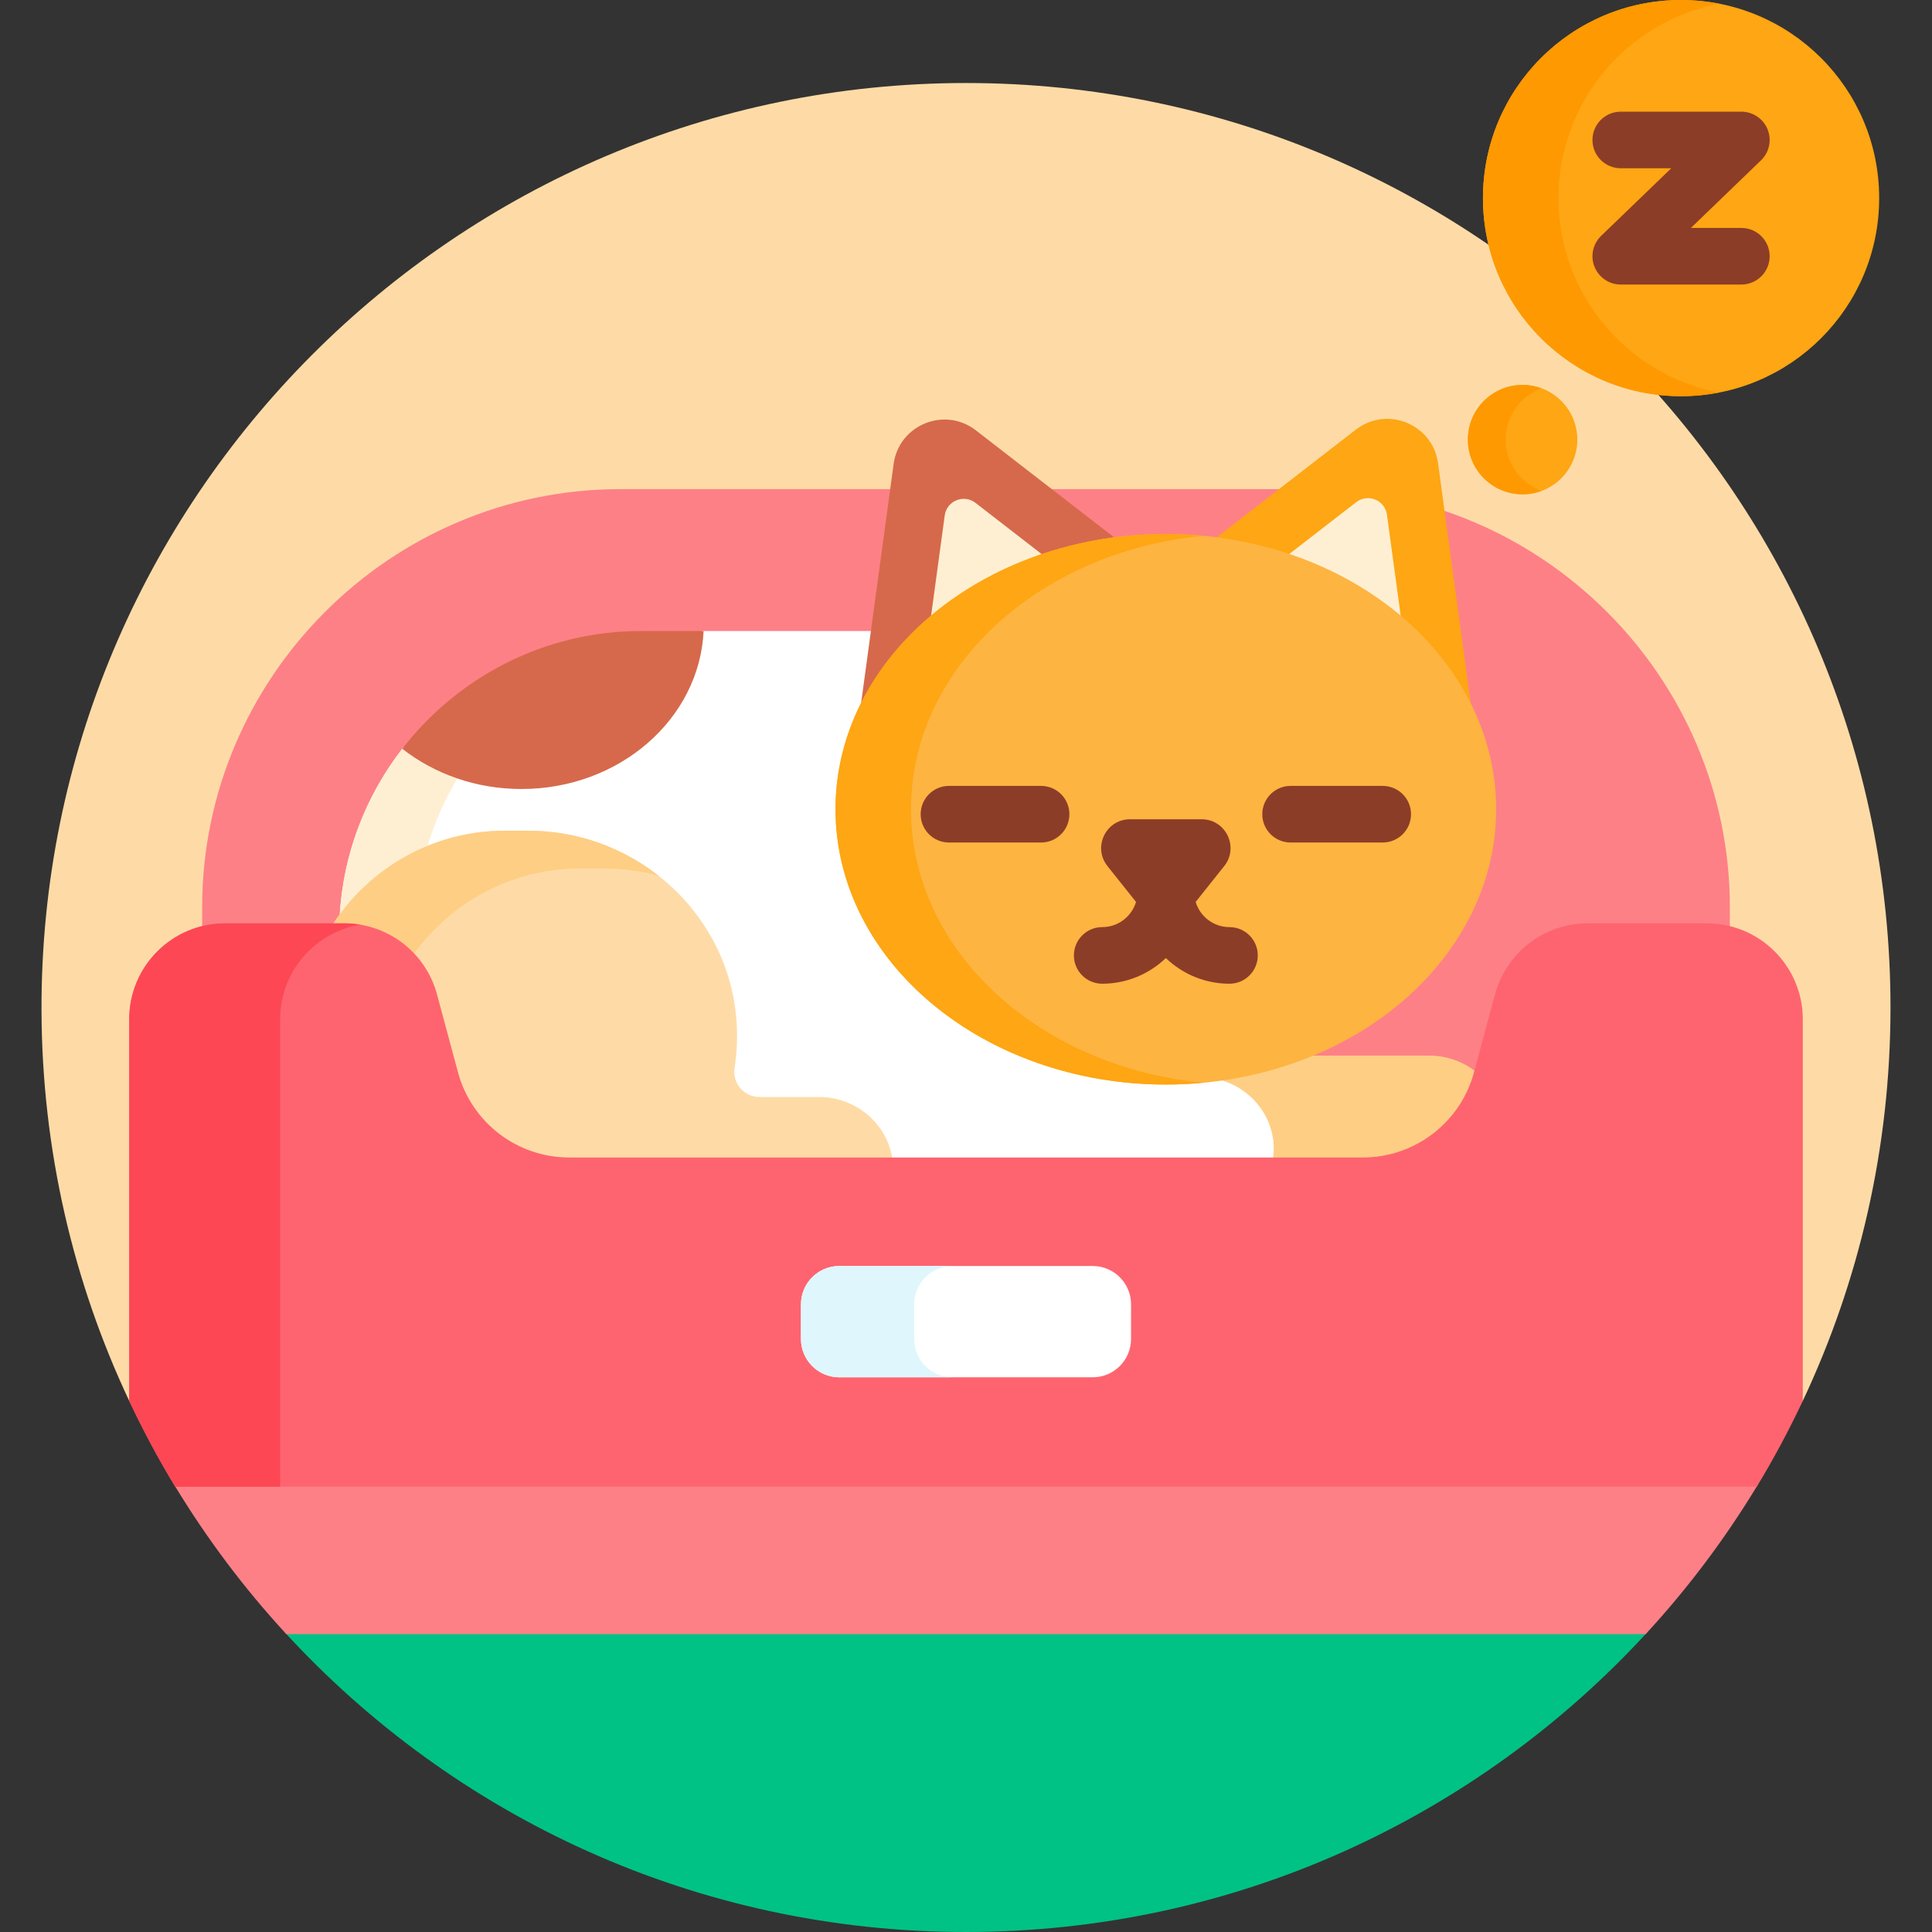 <?xml version="1.0" encoding="UTF-8"?> <svg xmlns="http://www.w3.org/2000/svg" id="Capa_1" height="512" viewBox="0 0 512 512" width="512"><rect x="0" y="0" width="512" height="512" fill="#333333" stroke="none"/><g><path d="m256.001 22c-135.295-.001-245.383 110.412-245 245.706.105 37.027 8.437 72.113 23.243 103.55 144.327 45.559 299.184 45.559 443.512 0 14.9-31.636 23.244-66.969 23.244-104.256 0-135.309-109.69-244.999-244.999-245z" fill="#fedba6"></path><g><path d="m75.434 432.551c44.786 48.823 109.091 79.449 180.566 79.449s135.78-30.626 180.566-79.449z" fill="#00c285"></path></g><g><g><path d="m46.173 393.5c8.569 14.184 18.527 27.435 29.701 39.551h360.252c11.175-12.116 21.132-25.367 29.701-39.551z" fill="#fd8087"></path></g><g><path d="m59.675 245.195h31.577c11.249 0 21.147 7.586 24.073 18.447l5.563 20.653c3.64 13.513 15.956 22.95 29.95 22.95h210.326c13.994 0 26.31-9.438 29.95-22.95l5.563-20.653c2.925-10.861 12.824-18.447 24.073-18.447h31.577c2.105 0 4.149.265 6.103.759v-5.517c0-60.948-49.867-110.815-110.815-110.815h-183.229c-60.948 0-110.815 49.867-110.815 110.815v5.517c1.954-.494 3.999-.759 6.104-.759z" fill="#fd8087"></path><g><path d="m337.044 303.846c.038 1.152-.041 2.287-.205 3.4h24.325c13.994 0 26.31-9.438 29.95-22.95l.066-.244c-3.414-2.695-7.741-4.305-12.368-4.305h-31.984c-7.123 2.849-14.81 4.938-22.938 6.107l-.08.972c7.656 2.425 12.975 9.265 13.234 17.02z" fill="#fece85"></path><path d="m91.252 245.195c11.249 0 21.147 7.586 24.073 18.447l5.563 20.653c3.64 13.513 15.956 22.95 29.95 22.95h186.498c.162-1.113.247-2.25.208-3.417-.291-8.716-6.602-15.785-14.766-17.827-4.501.6-9.115.916-13.816.916-47.998 0-87.046-32.503-87.046-72.455 0-9.707 2.27-19.131 6.747-28.01l.038-.075 2.604-19.149h-45.49l.141.17c-1.191 23.116-22.127 41.193-47.757 41.193-11.452 0-22.532-3.728-31.21-10.497-.017-.028-.032-.055-.049-.083-10.278 13.099-16.571 29.444-17.016 47.183h1.328z" fill="#fff"></path><path d="m90.047 242.289c5.911-7.98 13.942-14.298 23.248-18.109 1.916-6.317 4.587-12.314 7.922-17.875-5.393-1.837-10.33-4.52-14.61-7.872-9.525 12.305-15.549 27.429-16.56 43.856z" fill="#ffefd2"></path><g><g><path d="m295.806 142.835-37.196-28.794c-8.275-6.406-20.381-1.451-21.791 8.918l-8.825 64.9c11.212-23.561 36.859-41.101 67.812-45.024z" fill="#d6694b"></path><path d="m276.546 147.223-18.031-13.958c-3.096-2.397-7.626-.543-8.153 3.336l-3.716 27.329c8.397-7.173 18.56-12.906 29.9-16.707z" fill="#ffefd2"></path><path d="m389.962 187.93-8.859-65.152c-1.41-10.369-13.516-15.324-21.791-8.918l-37.401 28.952c31.075 3.874 56.831 21.469 68.051 45.118z" fill="#fea613"></path><path d="m371.304 163.954-3.744-27.535c-.528-3.88-5.057-5.733-8.153-3.337l-18.195 14.085c11.418 3.805 21.648 9.568 30.092 16.787z" fill="#ffefd2"></path></g><g><ellipse cx="308.961" cy="214.464" fill="#fdb441" rx="87.546" ry="72.955"></ellipse></g><path d="m241.414 214.464c0-37.474 33.906-68.343 77.546-72.479-3.282-.311-6.618-.477-10-.477-48.35 0-87.546 32.663-87.546 72.955s39.196 72.955 87.546 72.955c3.382 0 6.718-.165 10-.477-43.64-4.135-77.546-35.004-77.546-72.477z" fill="#fea613"></path><path d="m325.824 245.696c-4.226 0-7.804-2.817-8.965-6.67l7.57-9.504c3.99-5.009.423-12.409-5.98-12.409h-18.978c-6.403 0-9.97 7.401-5.98 12.409l7.57 9.504c-1.16 3.854-4.738 6.67-8.965 6.67-4.142 0-7.5 3.357-7.5 7.5s3.358 7.5 7.5 7.5c6.541 0 12.483-2.596 16.864-6.805 4.381 4.209 10.323 6.805 16.864 6.805 4.142 0 7.5-3.357 7.5-7.5s-3.358-7.5-7.5-7.5z" fill="#8c3d27"></path><g><g><path d="m275.9 223.274h-24.414c-4.142 0-7.5-3.357-7.5-7.5s3.358-7.5 7.5-7.5h24.414c4.142 0 7.5 3.357 7.5 7.5s-3.358 7.5-7.5 7.5z" fill="#8c3d27"></path></g><g><path d="m366.434 223.274h-24.414c-4.142 0-7.5-3.357-7.5-7.5s3.358-7.5 7.5-7.5h24.414c4.142 0 7.5 3.357 7.5 7.5s-3.358 7.5-7.5 7.5z" fill="#8c3d27"></path></g></g></g><path d="m91.252 245.195c11.249 0 21.147 7.586 24.073 18.447l5.563 20.653c3.64 13.513 15.956 22.95 29.95 22.95h85.66c-1.3-9.432-9.681-16.526-19.409-16.526h-15.784c-4.109 0-7.281-3.659-6.639-7.717.559-3.529.775-7.167.612-10.881-1.281-29.235-26.009-51.976-55.272-51.976h-6.255c-19.127 0-36.023 10.012-45.725 25.05z" fill="#fedba6"></path><path d="m91.252 245.195c7.061 0 13.587 2.991 18.193 7.903 9.881-13.864 26.082-22.952 44.306-22.952h6.255c4.999 0 9.859.678 14.499 1.924-9.528-7.479-21.569-11.924-34.499-11.924h-6.255c-19.127 0-36.023 10.012-45.725 25.05h3.226z" fill="#fece85"></path><g><path d="m186.462 167.23c-1.088 23.285-22.276 41.863-48.266 41.863-12.082 0-23.119-4.024-31.59-10.659 14.659-18.941 37.584-31.203 63.246-31.203h16.61z" fill="#d6694b"></path></g></g><g><path d="m46.445 394h419.11c4.455-7.335 8.521-14.93 12.201-22.744v-101.13c0-14.045-11.386-25.431-25.431-25.431h-31.577c-11.498 0-21.565 7.715-24.556 18.817l-5.563 20.653c-3.588 13.323-15.669 22.58-29.467 22.58h-210.325c-13.797 0-25.879-9.258-29.467-22.58l-5.563-20.653c-2.99-11.102-13.058-18.817-24.556-18.817h-31.576c-14.045 0-25.431 11.386-25.431 25.431v101.13c3.68 7.814 7.746 15.409 12.201 22.744z" fill="#fe646f"></path></g><g><path d="m74.244 270.126c0-12.613 9.185-23.076 21.229-25.079-1.378-.231-2.788-.352-4.221-.352h-31.577c-14.045 0-25.431 11.386-25.431 25.431v101.13c3.68 7.813 7.746 15.409 12.201 22.744h27.799z" fill="#fd4755"></path></g></g><g><path d="m212.259 345.673v9.155c0 5.618 4.554 10.172 10.172 10.172h67.137c5.618 0 10.172-4.554 10.172-10.172v-9.155c0-5.618-4.554-10.172-10.172-10.172h-67.137c-5.618-.001-10.172 4.554-10.172 10.172z" fill="#fff"></path></g><path d="m242.259 354.828v-9.155c0-5.618 4.554-10.172 10.172-10.172h-30c-5.618 0-10.172 4.554-10.172 10.172v9.155c0 5.618 4.554 10.172 10.172 10.172h30c-5.618 0-10.172-4.554-10.172-10.172z" fill="#dff6fd"></path></g><g><g><circle cx="445.5" cy="52.5" fill="#fea613" r="52.5"></circle></g><path d="m413 52.5c0-25.574 18.29-46.866 42.5-51.537-3.238-.625-6.579-.963-10-.963-28.995 0-52.5 23.505-52.5 52.5s23.505 52.5 52.5 52.5c3.421 0 6.762-.338 10-.963-24.21-4.671-42.5-25.963-42.5-51.537z" fill="#fe9901"></path><g><g><path d="m461.478 75.407h-31.956c-3.058 0-5.81-1.857-6.955-4.693s-.453-6.083 1.749-8.205l18.58-17.916h-13.374c-4.142 0-7.5-3.357-7.5-7.5s3.358-7.5 7.5-7.5h31.956c3.058 0 5.81 1.857 6.955 4.693s.453 6.083-1.749 8.205l-18.58 17.916h13.374c4.142 0 7.5 3.357 7.5 7.5s-3.358 7.5-7.5 7.5z" fill="#8c3d27"></path></g></g></g><g><circle cx="403.5" cy="116.5" fill="#fea613" r="14.5"></circle></g><path d="m399 116.5c0-6.248 3.959-11.557 9.5-13.596-1.561-.574-3.24-.904-5-.904-8.008 0-14.5 6.492-14.5 14.5s6.492 14.5 14.5 14.5c1.76 0 3.439-.329 5-.904-5.541-2.039-9.5-7.348-9.5-13.596z" fill="#fe9901"></path></g></svg> 